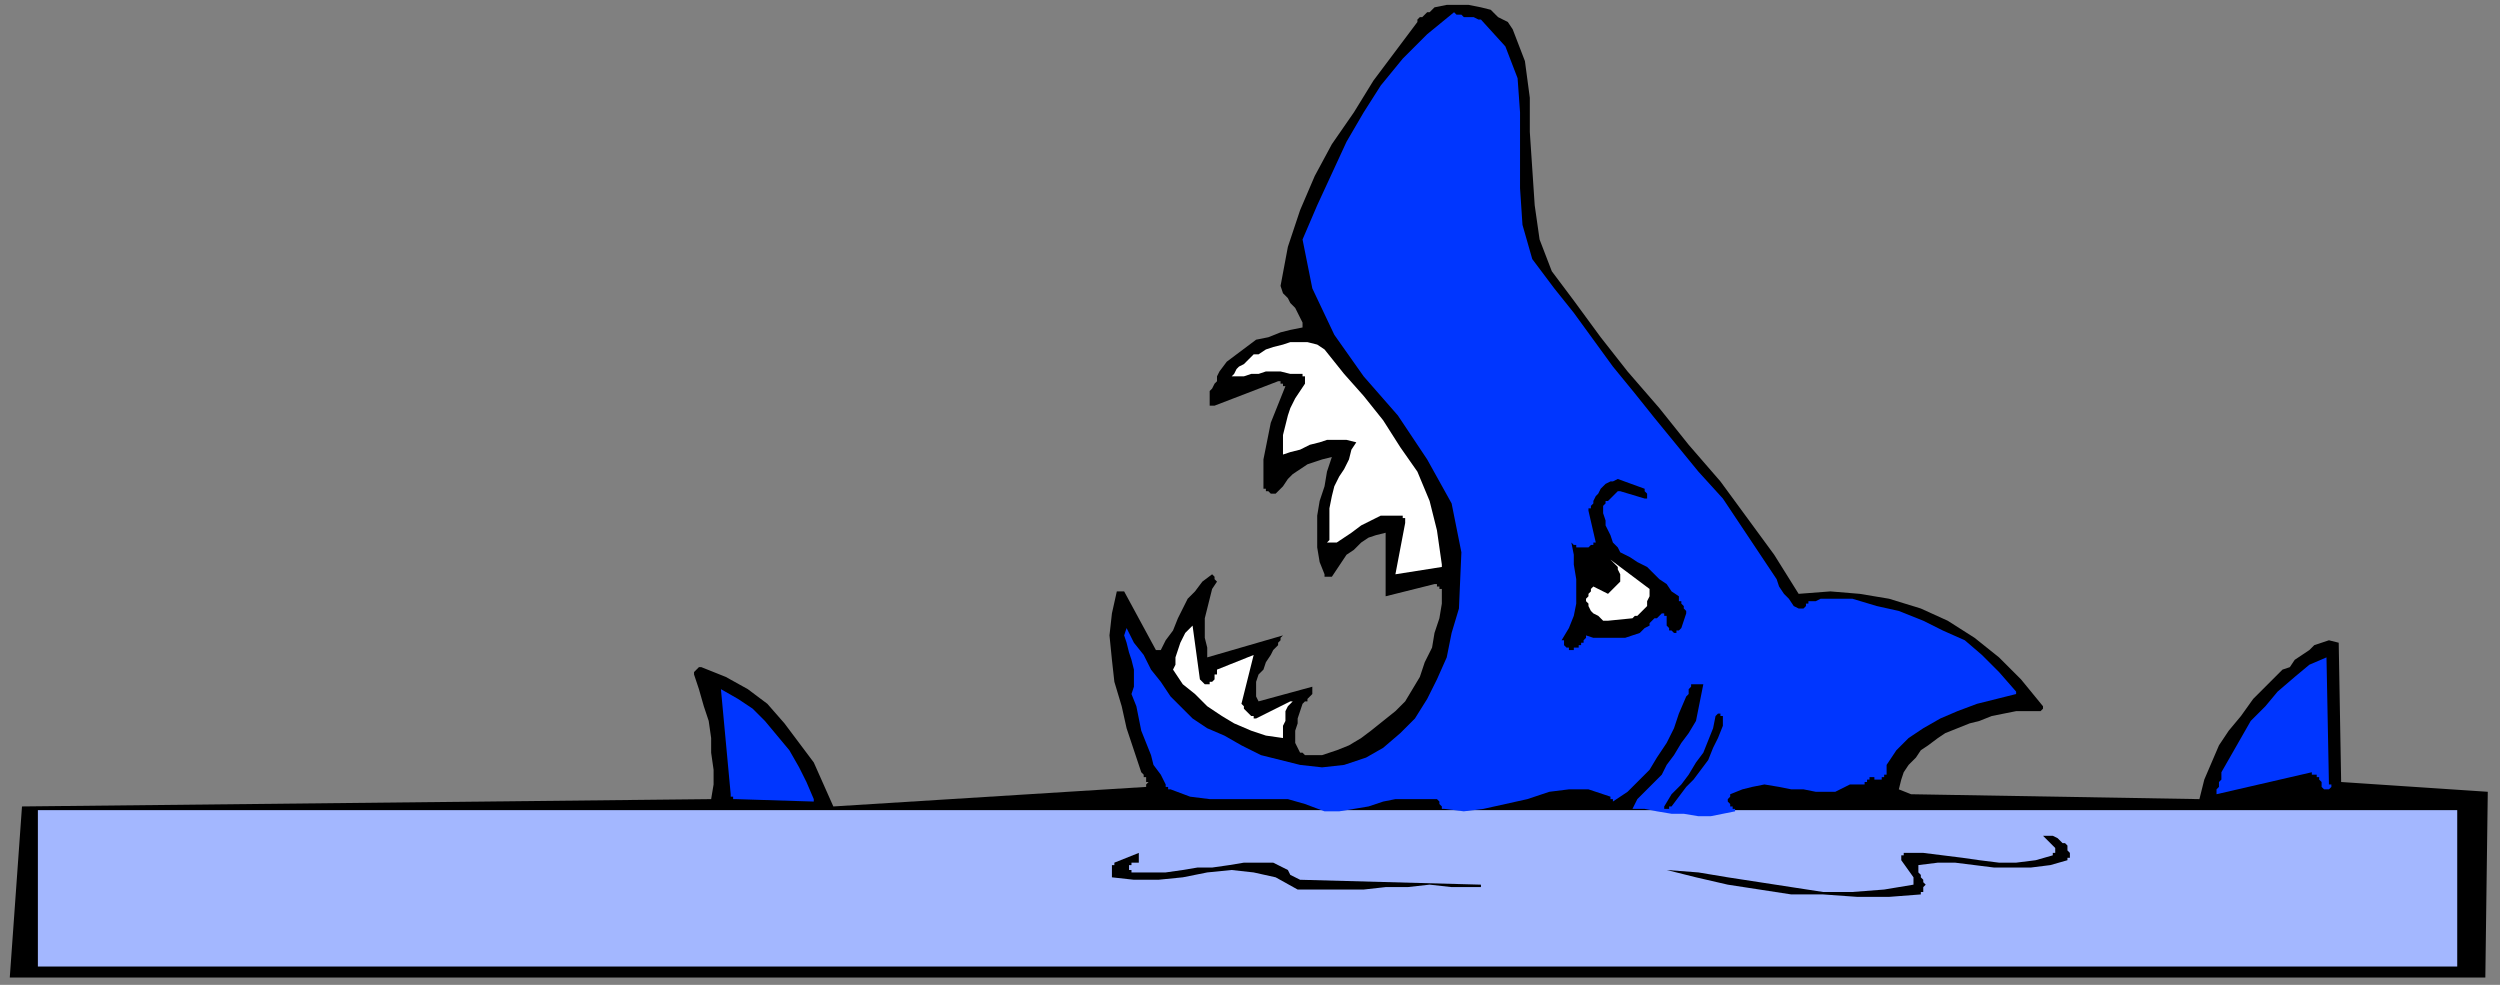 <?xml version="1.0" encoding="UTF-8" standalone="no"?>
<svg
   xmlns:dc="http://purl.org/dc/elements/1.1/"
   xmlns:cc="http://creativecommons.org/ns#"
   xmlns:rdf="http://www.w3.org/1999/02/22-rdf-syntax-ns#"
   xmlns:svg="http://www.w3.org/2000/svg"
   xmlns="http://www.w3.org/2000/svg"
   xmlns:sodipodi="http://sodipodi.sourceforge.net/DTD/sodipodi-0.dtd"
   xmlns:inkscape="http://www.inkscape.org/namespaces/inkscape"
   version="1.0"
   width="270.669mm"
   height="106.627mm"
   id="svg31"
   sodipodi:docname="CWATR011.WMF">
  <rect width="100%" height="100%" fill="#808080" stroke="none"/>
  <sodipodi:namedview
     pagecolor="#ffffff"
     bordercolor="#666666"
     borderopacity="1"
     objecttolerance="10"
     gridtolerance="10"
     guidetolerance="10"
     inkscape:pageopacity="0"
     inkscape:pageshadow="2"
     inkscape:window-width="640"
     inkscape:window-height="480"
     id="namedview33" />
  <defs
     id="defs3">
    <pattern
       id="WMFhbasepattern"
       patternUnits="userSpaceOnUse"
       width="6"
       height="6"
       x="0"
       y="0" />
  </defs>
  <path
     style="fill:none;stroke:none;"
     d="  M 0,0   L 1022,0   L 1022,402   L 0,402   z "
     id="path5" />
  <path
     style="fill:#000000;fill-rule:evenodd;fill-opacity:1;stroke:none;"
     d="  M 958,320   L 957,263   L 953,262   L 950,263   L 947,264   L 945,266   L 942,268   L 939,270   L 937,273   L 934,274   L 928,280   L 922,286   L 917,293   L 912,299   L 908,305   L 905,312   L 902,319   L 900,327   L 782,325   L 777,323   L 778,319   L 779,316   L 781,313   L 784,310   L 786,307   L 789,305   L 793,302   L 796,300   L 801,298   L 806,296   L 810,295   L 815,293   L 820,292   L 825,291   L 830,291   L 835,291   L 835,291   L 835,291   L 835,291   L 835,291   L 836,290   L 836,290   L 836,289   L 827,278   L 818,269   L 808,261   L 797,254   L 786,249   L 773,245   L 761,243   L 749,242   L 736,243   L 726,227   L 715,212   L 704,197   L 691,182   L 679,167   L 666,152   L 655,138   L 644,123   L 635,111   L 630,98   L 628,84   L 627,69   L 626,54   L 626,40   L 624,25   L 619,12   L 617,9   L 613,7   L 610,4   L 606,3   L 601,2   L 597,2   L 592,2   L 587,3   L 586,4   L 585,5   L 584,5   L 583,6   L 582,7   L 581,7   L 580,8   L 580,9   L 571,21   L 562,33   L 554,46   L 545,59   L 538,72   L 532,86   L 527,101   L 524,117   L 525,120   L 527,122   L 528,124   L 530,126   L 531,128   L 532,130   L 533,132   L 533,134   L 528,135   L 524,136   L 519,138   L 514,139   L 510,142   L 506,145   L 502,148   L 499,152   L 498,154   L 498,156   L 497,157   L 496,159   L 495,160   L 495,162   L 495,164   L 495,166   L 495,166   L 496,166   L 496,166   L 496,166   L 496,166   L 496,167   L 496,166   L 497,166   L 523,156   L 523,156   L 524,156   L 524,156   L 524,157   L 525,157   L 525,157   L 525,158   L 526,158   L 524,163   L 522,168   L 520,173   L 519,178   L 518,183   L 517,188   L 517,194   L 517,199   L 517,200   L 518,200   L 518,201   L 519,201   L 520,202   L 520,202   L 521,202   L 522,202   L 525,199   L 527,196   L 529,194   L 532,192   L 535,190   L 538,189   L 541,188   L 545,187   L 543,193   L 542,199   L 540,205   L 539,211   L 539,218   L 539,224   L 540,230   L 542,235   L 542,235   L 542,235   L 542,236   L 543,236   L 543,236   L 544,236   L 544,236   L 545,236   L 547,233   L 549,230   L 551,227   L 554,225   L 557,222   L 560,220   L 563,219   L 567,218   L 567,244   L 587,239   L 588,239   L 588,239   L 588,239   L 588,240   L 589,240   L 589,240   L 589,241   L 590,241   L 590,247   L 589,253   L 587,259   L 586,265   L 583,271   L 581,277   L 578,282   L 575,287   L 571,291   L 566,295   L 561,299   L 557,302   L 552,305   L 547,307   L 541,309   L 535,309   L 535,309   L 534,309   L 534,309   L 533,308   L 533,308   L 533,308   L 533,308   L 532,308   L 531,306   L 530,304   L 530,302   L 530,299   L 531,296   L 531,294   L 532,291   L 533,288   L 534,287   L 535,287   L 535,286   L 536,285   L 537,284   L 537,283   L 537,282   L 537,281   L 515,287   L 514,285   L 514,282   L 514,279   L 515,276   L 517,274   L 518,271   L 520,268   L 521,266   L 522,265   L 523,264   L 523,263   L 523,263   L 524,262   L 524,261   L 524,261   L 525,260   L 494,269   L 494,265   L 493,261   L 493,257   L 493,253   L 494,249   L 495,245   L 496,241   L 498,238   L 497,237   L 497,237   L 497,237   L 497,237   L 497,237   L 497,236   L 497,236   L 496,235   L 492,238   L 489,242   L 486,245   L 484,249   L 482,253   L 480,258   L 477,262   L 475,266   L 475,266   L 475,266   L 474,266   L 474,266   L 474,266   L 473,266   L 473,266   L 473,266   L 460,242   L 460,242   L 460,242   L 459,242   L 459,242   L 459,242   L 458,242   L 458,242   L 457,242   L 455,251   L 454,260   L 455,270   L 456,279   L 459,289   L 461,298   L 464,307   L 467,316   L 468,317   L 468,318   L 469,318   L 469,319   L 469,320   L 470,320   L 469,321   L 469,322   L 341,330   L 337,321   L 333,312   L 327,304   L 321,296   L 314,288   L 306,282   L 297,277   L 287,273   L 286,273   L 286,273   L 285,274   L 285,274   L 285,274   L 284,275   L 284,275   L 284,276   L 286,282   L 288,289   L 290,295   L 291,302   L 291,308   L 292,315   L 292,321   L 291,327   L 9,330   L 4,400   L 1017,400   L 1018,324   L 958,320  z "
     id="path7" />
  <path
     style="fill:#a3b7ff;fill-rule:evenodd;fill-opacity:1;stroke:#000000;stroke-width:1px;stroke-linecap:round;stroke-linejoin:round;stroke-miterlimit:4;stroke-dasharray:none;stroke-opacity:1;"
     d="  M 15,396   L 1006,396   L 1006,331   L 15,331   L 15,396  z "
     id="path9" />
  <path
     style="fill:#0036ff;fill-rule:evenodd;fill-opacity:1;stroke:none;"
     d="  M 953,321   L 952,269   L 945,272   L 939,277   L 932,283   L 927,289   L 921,295   L 917,302   L 913,309   L 909,316   L 909,317   L 909,319   L 908,320   L 908,321   L 908,322   L 907,323   L 907,324   L 907,325   L 946,316   L 946,316   L 946,317   L 947,317   L 947,317   L 948,317   L 948,317   L 948,318   L 949,318   L 949,318   L 949,319   L 949,319   L 950,320   L 950,320   L 950,321   L 950,322   L 951,323   L 951,323   L 951,323   L 952,323   L 952,323   L 952,323   L 953,323   L 953,323   L 954,322   L 954,322   L 954,322   L 954,322   L 954,322   L 954,321   L 953,321   L 953,321   L 953,321  z "
     id="path11" />
  <path
     style="fill:#000000;fill-rule:evenodd;fill-opacity:1;stroke:none;"
     d="  M 847,350   L 847,350   L 847,349   L 847,349   L 846,348   L 846,348   L 846,347   L 846,347   L 846,346   L 845,345   L 844,345   L 843,344   L 842,343   L 840,342   L 839,342   L 837,342   L 836,342   L 841,347   L 841,348   L 841,348   L 841,348   L 841,349   L 840,349   L 840,349   L 840,350   L 840,350   L 833,352   L 825,353   L 818,353   L 810,352   L 803,351   L 795,350   L 787,349   L 780,349   L 779,349   L 779,350   L 779,350   L 778,350   L 778,350   L 778,351   L 778,351   L 778,352   L 783,359   L 783,360   L 783,360   L 783,360   L 783,361   L 783,361   L 783,361   L 783,362   L 783,362   L 771,364   L 758,365   L 746,365   L 733,363   L 720,361   L 707,359   L 695,357   L 682,356   L 694,359   L 707,362   L 720,364   L 733,366   L 746,366   L 760,367   L 773,367   L 786,366   L 786,366   L 786,365   L 786,365   L 787,365   L 787,364   L 787,364   L 787,364   L 787,363   L 788,362   L 787,361   L 787,361   L 787,360   L 786,359   L 786,358   L 785,357   L 785,356   L 785,356   L 785,356   L 785,355   L 785,355   L 785,355   L 785,354   L 785,354   L 785,354   L 793,353   L 800,353   L 808,354   L 816,355   L 824,355   L 831,355   L 839,354   L 846,352   L 846,352   L 846,351   L 847,351   L 847,351   L 847,351   L 847,350   L 847,350   L 847,350  z "
     id="path13" />
  <path
     style="fill:#0036ff;fill-rule:evenodd;fill-opacity:1;stroke:none;"
     d="  M 825,283   L 818,275   L 811,268   L 804,262   L 795,258   L 787,254   L 777,250   L 768,248   L 758,245   L 755,245   L 753,245   L 751,245   L 749,245   L 747,245   L 745,245   L 743,246   L 741,246   L 740,246   L 740,247   L 739,247   L 739,248   L 738,249   L 738,249   L 737,249   L 736,249   L 734,248   L 732,245   L 730,243   L 728,240   L 727,237   L 725,234   L 723,231   L 721,228   L 719,225   L 717,222   L 715,219   L 713,216   L 711,213   L 709,210   L 707,207   L 705,204   L 695,193   L 686,182   L 677,171   L 669,161   L 660,150   L 652,139   L 644,128   L 636,118   L 627,106   L 623,92   L 622,77   L 622,62   L 622,46   L 621,32   L 616,19   L 606,8   L 605,8   L 603,7   L 602,7   L 600,7   L 599,7   L 598,6   L 596,6   L 595,5   L 584,14   L 574,24   L 565,35   L 558,46   L 551,58   L 545,71   L 539,84   L 533,98   L 537,118   L 546,137   L 558,154   L 572,170   L 584,188   L 594,206   L 598,226   L 597,249   L 594,259   L 592,269   L 588,278   L 584,286   L 579,294   L 573,300   L 566,306   L 559,310   L 550,313   L 541,314   L 532,313   L 524,311   L 516,309   L 508,305   L 501,301   L 494,298   L 488,294   L 483,289   L 479,285   L 475,279   L 471,274   L 468,268   L 464,263   L 461,257   L 460,260   L 461,263   L 462,267   L 463,270   L 464,274   L 464,277   L 464,281   L 463,284   L 465,289   L 466,294   L 467,299   L 469,304   L 471,309   L 472,313   L 475,317   L 477,321   L 477,321   L 477,322   L 477,322   L 478,322   L 478,322   L 478,323   L 478,323   L 479,323   L 487,326   L 495,327   L 503,327   L 511,327   L 519,327   L 527,327   L 534,329   L 542,332   L 548,332   L 554,331   L 560,330   L 566,328   L 571,327   L 577,327   L 583,327   L 588,327   L 589,328   L 589,328   L 589,329   L 589,329   L 590,330   L 590,330   L 590,331   L 591,331   L 599,332   L 607,331   L 616,329   L 625,327   L 634,324   L 642,323   L 650,323   L 659,326   L 659,326   L 659,326   L 659,326   L 659,327   L 659,327   L 660,327   L 660,328   L 660,328   L 666,324   L 670,320   L 675,315   L 678,310   L 682,304   L 685,298   L 687,292   L 690,285   L 690,285   L 691,284   L 691,284   L 691,283   L 691,283   L 691,282   L 691,282   L 692,281   L 692,281   L 692,280   L 693,280   L 694,280   L 694,280   L 695,280   L 696,280   L 697,280   L 696,285   L 695,290   L 694,295   L 691,300   L 688,304   L 685,309   L 682,313   L 680,317   L 678,319   L 676,321   L 674,323   L 673,324   L 671,326   L 670,327   L 669,329   L 668,331   L 673,331   L 678,332   L 684,333   L 689,333   L 695,334   L 700,334   L 705,333   L 710,332   L 710,331   L 710,331   L 709,331   L 709,330   L 708,330   L 708,329   L 708,329   L 707,328   L 707,328   L 707,328   L 707,327   L 707,327   L 708,326   L 708,326   L 708,326   L 708,325   L 713,323   L 717,322   L 722,321   L 728,322   L 733,323   L 738,323   L 743,324   L 748,324   L 750,324   L 751,324   L 753,323   L 755,322   L 757,321   L 758,321   L 760,321   L 763,321   L 763,320   L 763,320   L 763,320   L 764,320   L 764,319   L 764,319   L 765,319   L 765,318   L 766,318   L 766,318   L 767,318   L 767,319   L 768,319   L 768,319   L 769,319   L 770,319   L 770,319   L 770,319   L 770,319   L 770,319   L 770,318   L 771,318   L 771,318   L 771,317   L 771,317   L 772,317   L 772,316   L 772,316   L 772,315   L 772,315   L 772,314   L 772,313   L 776,307   L 781,302   L 787,298   L 794,294   L 801,291   L 809,288   L 817,286   L 825,284   L 825,284   L 825,284   L 825,284   L 825,284   L 825,283   L 825,283   L 825,283   L 825,283  z "
     id="path15" />
  <path
     style="fill:#000000;fill-rule:evenodd;fill-opacity:1;stroke:none;"
     d="  M 705,297   L 705,297   L 705,296   L 705,296   L 705,295   L 705,295   L 705,294   L 705,293   L 705,293   L 704,293   L 704,293   L 704,292   L 704,292   L 704,292   L 703,292   L 703,292   L 702,293   L 701,298   L 699,303   L 697,308   L 694,312   L 691,317   L 688,321   L 684,325   L 681,330   L 681,330   L 681,331   L 682,331   L 682,331   L 682,331   L 683,331   L 683,330   L 684,330   L 687,326   L 690,322   L 693,319   L 696,315   L 699,311   L 701,306   L 703,302   L 705,297  z "
     id="path17" />
  <path
     style="fill:#000000;fill-rule:evenodd;fill-opacity:1;stroke:none;"
     d="  M 689,249   L 689,248   L 689,248   L 688,247   L 688,247   L 688,246   L 687,246   L 687,245   L 687,244   L 684,242   L 682,239   L 679,237   L 676,234   L 674,232   L 670,230   L 667,228   L 663,226   L 662,224   L 660,222   L 659,219   L 658,217   L 657,215   L 657,213   L 656,210   L 656,207   L 657,206   L 657,205   L 658,205   L 659,204   L 660,203   L 661,202   L 662,201   L 663,201   L 673,204   L 674,204   L 674,204   L 674,203   L 674,203   L 674,202   L 673,201   L 673,201   L 673,200   L 662,196   L 660,197   L 659,197   L 657,198   L 656,199   L 655,200   L 654,202   L 653,203   L 652,205   L 652,205   L 652,206   L 651,207   L 651,207   L 651,208   L 650,208   L 650,209   L 650,209   L 653,222   L 652,222   L 652,223   L 651,223   L 651,223   L 650,224   L 649,224   L 648,224   L 648,224   L 647,224   L 646,224   L 646,224   L 645,224   L 645,223   L 644,223   L 644,223   L 643,222   L 644,227   L 644,231   L 645,237   L 645,242   L 645,247   L 644,252   L 642,257   L 639,262   L 640,262   L 640,263   L 640,264   L 640,264   L 641,265   L 641,265   L 642,265   L 642,266   L 642,266   L 643,266   L 643,266   L 643,266   L 644,266   L 644,265   L 645,265   L 645,265   L 646,265   L 646,264   L 647,264   L 647,263   L 648,263   L 648,262   L 649,261   L 649,260   L 652,261   L 655,261   L 659,261   L 662,261   L 665,261   L 668,260   L 671,259   L 673,257   L 675,256   L 675,255   L 676,254   L 677,253   L 678,253   L 679,252   L 680,251   L 681,251   L 681,252   L 682,252   L 682,253   L 682,254   L 682,255   L 682,256   L 682,256   L 683,257   L 683,257   L 683,258   L 683,258   L 683,258   L 684,258   L 684,258   L 684,258   L 685,259   L 685,259   L 686,259   L 686,258   L 686,258   L 687,258   L 687,258   L 687,258   L 688,257   L 690,251   L 690,250   L 690,250   L 690,250   L 690,250   L 689,249   L 689,249   L 689,249   L 689,249  z "
     id="path19" />
  <path
     style="fill:#ffffff;fill-rule:evenodd;fill-opacity:1;stroke:none;"
     d="  M 675,244   L 675,244   L 675,244   L 675,244   L 675,243   L 675,243   L 675,242   L 675,242   L 675,241   L 659,229   L 660,230   L 660,230   L 661,231   L 662,232   L 662,232   L 662,233   L 663,235   L 663,236   L 663,237   L 663,238   L 662,239   L 661,240   L 661,240   L 660,241   L 659,242   L 658,243   L 652,240   L 651,241   L 651,241   L 651,242   L 650,243   L 650,244   L 650,244   L 649,245   L 649,246   L 650,247   L 650,248   L 651,250   L 652,251   L 654,252   L 655,253   L 656,254   L 658,254   L 668,253   L 669,252   L 670,252   L 671,251   L 672,250   L 673,249   L 674,248   L 674,246   L 675,244  z "
     id="path21" />
  <path
     style="fill:#000000;fill-rule:evenodd;fill-opacity:1;stroke:none;"
     d="  M 606,362   L 532,360   L 530,359   L 528,358   L 527,356   L 525,355   L 523,354   L 521,353   L 519,353   L 516,353   L 509,353   L 503,354   L 496,355   L 490,355   L 484,356   L 477,357   L 471,357   L 465,357   L 464,357   L 464,357   L 463,357   L 463,356   L 462,356   L 462,356   L 462,355   L 462,354   L 462,354   L 463,354   L 463,354   L 463,353   L 464,353   L 464,353   L 465,353   L 466,353   L 466,352   L 466,352   L 466,352   L 466,351   L 466,351   L 466,350   L 466,350   L 466,349   L 456,353   L 456,354   L 455,354   L 455,355   L 455,355   L 455,356   L 455,357   L 455,358   L 455,359   L 464,360   L 474,360   L 484,359   L 494,357   L 504,356   L 513,357   L 522,359   L 531,364   L 540,364   L 549,364   L 558,364   L 567,363   L 576,363   L 585,362   L 594,363   L 603,363   L 603,363   L 604,363   L 604,363   L 605,363   L 605,363   L 606,363   L 606,362   L 607,362   L 607,362   L 607,362   L 606,362   L 606,362   L 606,362   L 606,362  z "
     id="path23" />
  <path
     style="fill:#ffffff;fill-rule:evenodd;fill-opacity:1;stroke:none;"
     d="  M 590,231   L 588,217   L 585,205   L 580,193   L 573,183   L 566,172   L 558,162   L 550,153   L 542,143   L 539,141   L 535,140   L 532,140   L 528,140   L 525,141   L 521,142   L 518,143   L 515,145   L 513,145   L 511,147   L 510,148   L 509,149   L 507,150   L 506,151   L 505,153   L 504,154   L 506,154   L 509,154   L 512,153   L 515,153   L 518,152   L 521,152   L 524,152   L 528,153   L 529,153   L 529,153   L 530,153   L 531,153   L 532,153   L 532,153   L 533,153   L 533,154   L 533,154   L 534,154   L 534,155   L 534,155   L 534,156   L 534,156   L 534,157   L 534,157   L 532,160   L 530,163   L 528,167   L 527,170   L 526,174   L 525,178   L 525,182   L 525,186   L 528,185   L 532,184   L 536,182   L 540,181   L 543,180   L 547,180   L 551,180   L 555,181   L 553,184   L 552,188   L 550,192   L 548,195   L 546,199   L 545,203   L 544,208   L 544,213   L 544,214   L 544,215   L 544,217   L 544,218   L 544,219   L 544,220   L 544,221   L 543,222   L 547,222   L 550,220   L 553,218   L 557,215   L 561,213   L 565,211   L 569,211   L 574,211   L 574,212   L 574,212   L 574,212   L 575,212   L 575,213   L 575,213   L 575,213   L 575,214   L 571,235   L 590,232   L 590,232   L 590,232   L 590,232   L 590,232   L 590,231   L 590,231   L 590,231   L 590,231  z "
     id="path25" />
  <path
     style="fill:#ffffff;fill-rule:evenodd;fill-opacity:1;stroke:none;"
     d="  M 528,287   L 514,294   L 513,294   L 513,293   L 512,293   L 511,292   L 510,291   L 509,290   L 509,289   L 508,288   L 513,268   L 498,274   L 498,275   L 498,275   L 498,275   L 498,276   L 497,276   L 497,277   L 497,278   L 497,278   L 496,279   L 496,279   L 496,279   L 496,279   L 495,279   L 495,280   L 495,280   L 494,280   L 494,280   L 493,280   L 493,280   L 493,280   L 492,279   L 492,279   L 492,279   L 491,278   L 488,256   L 487,257   L 485,259   L 484,261   L 483,263   L 482,266   L 481,269   L 481,272   L 480,274   L 484,280   L 489,284   L 494,289   L 500,293   L 505,296   L 512,299   L 518,301   L 525,302   L 525,301   L 525,299   L 525,297   L 526,295   L 526,293   L 526,291   L 527,289   L 529,287   L 528,287   L 528,287   L 528,287   L 528,287  z "
     id="path27" />
  <path
     style="fill:#0036ff;fill-rule:evenodd;fill-opacity:1;stroke:none;"
     d="  M 333,327   L 330,320   L 327,314   L 323,307   L 318,301   L 313,295   L 308,290   L 302,286   L 295,282   L 299,325   L 299,326   L 299,326   L 299,326   L 300,326   L 300,327   L 300,327   L 300,327   L 301,327   L 333,328   L 333,328   L 333,328   L 333,328   L 333,328   L 333,327   L 333,327   L 333,327   L 333,327  z "
     id="path29" />
</svg>
